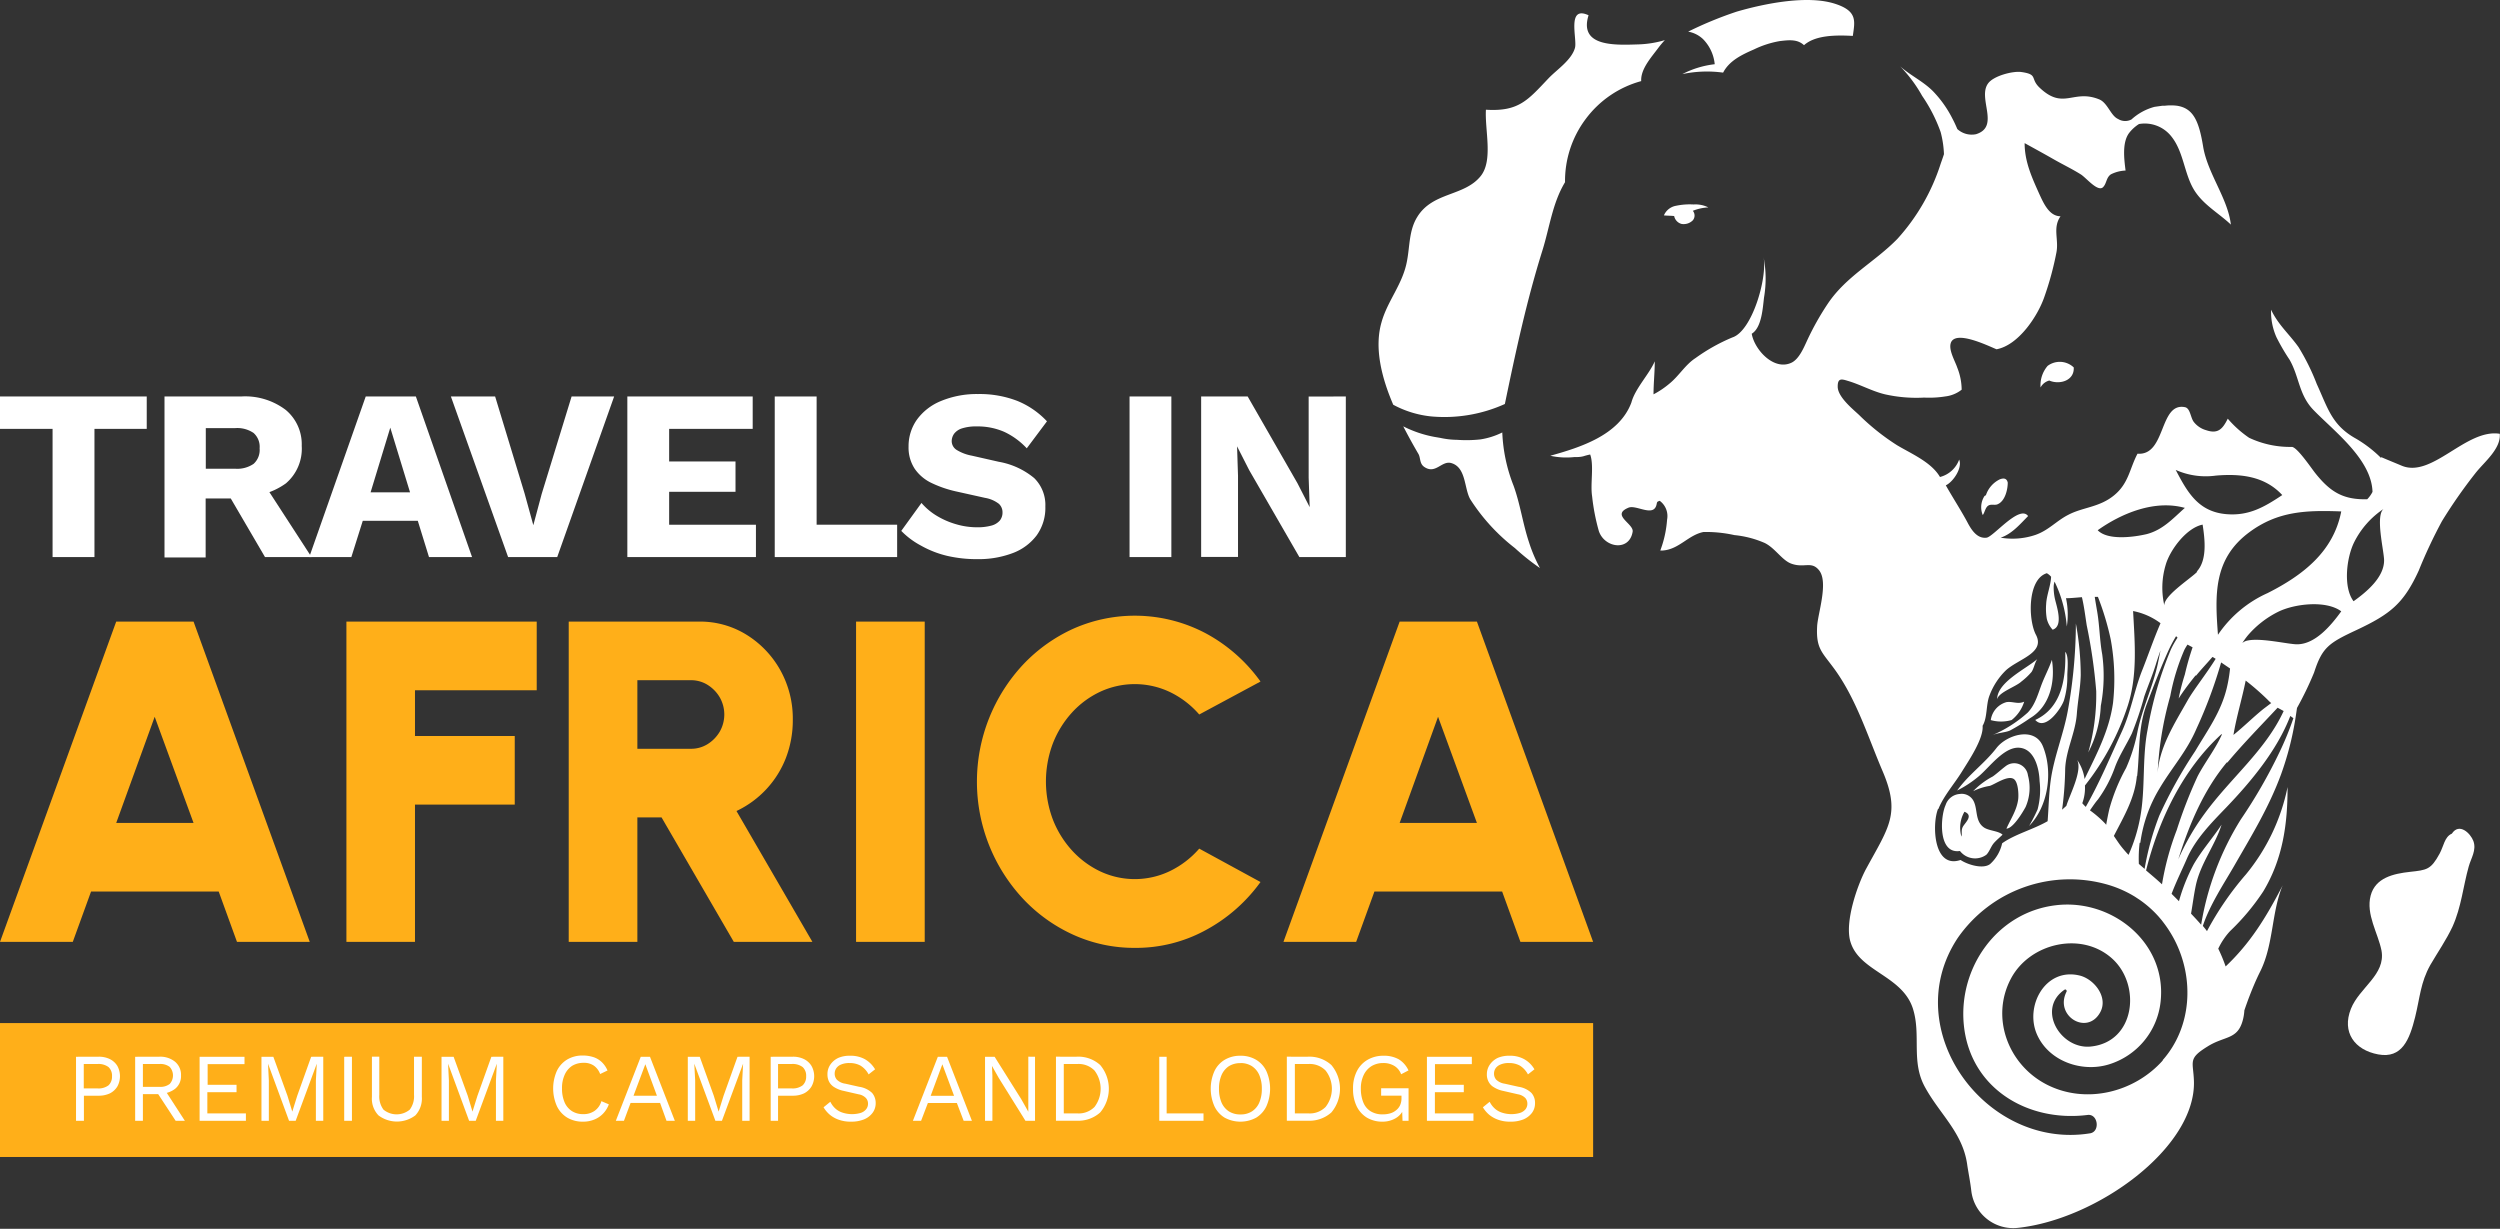 <?xml version="1.0" encoding="UTF-8"?>
<svg xmlns="http://www.w3.org/2000/svg" viewBox="0 0 339.05 166.65">
  <rect x="0" y="0" width="339.05" height="166.65" fill="#333333" stroke="none"/>
  <defs>
    <style>.cls-1{fill:#fff;}.cls-2{fill:#ffaf19;}</style>
  </defs>
  <g id="Layer_2" data-name="Layer 2">
    <g id="OBJECTS">
      <path class="cls-1" d="M236.17,9.85c.83-1.61,2.53-2.43,4.19-3.15a13.08,13.08,0,0,1,3.51-1.13c1.23-.14,2.37-.28,3.27.56,1.51-1.36,4.27-1.39,6.62-1.26.28-2,.66-3.37-2.42-4.36-3.69-1.19-9.4-.07-13.3,1.06a50.8,50.8,0,0,0-6.61,2.72,3.94,3.94,0,0,1,2,1,5.61,5.61,0,0,1,1.6,3.42,12.57,12.57,0,0,0-4.39,1.34A16.13,16.13,0,0,1,236.17,9.85Z" transform="translate(-2.48)"></path>
      <path class="cls-1" d="M328.18,63.15c-1-.42-1.92-.79-2.77-1.16l0,.13A17,17,0,0,0,322,59.49c-3.29-1.82-3.83-4.17-5.32-7.41a30.27,30.27,0,0,0-2.47-5c-1.3-1.82-2.74-3-3.73-5.08,0,.14,0,.27,0,.41a8.5,8.5,0,0,0,.73,3.32A28.07,28.07,0,0,0,313,48.8c1.32,2.32,1.24,4.75,3.24,6.81,2.8,2.89,7.87,6.68,8,11.1a4,4,0,0,1-.72,1c-3.27.08-5-1-7-3.49-.52-.63-2.5-3.61-3.23-3.61a13,13,0,0,1-5.79-1.24,14.71,14.71,0,0,1-2.89-2.59c-.7,1.41-1.33,2.11-2.94,1.56A3.23,3.23,0,0,1,300,57.22c-.45-.59-.47-1.86-1.2-2-3.52-.69-2.54,6.61-6.43,6.31-1.09,2.06-1.18,4-3.17,5.64S285,68.77,283,69.81c-1.62.82-2.67,2.1-4.46,2.73a9.71,9.71,0,0,1-4.73.38c1.53-.51,2.64-1.84,3.72-2.93-1.16-1.6-4.69,2.81-5.63,2.93-1.25.16-2-1-2.48-1.86-.89-1.7-2.08-3.52-3.05-5.24,1-.46,2.29-2.38,1.81-3.49a3.75,3.75,0,0,1-2.6,2.36c-1.16-2-3.82-3.12-5.79-4.29a30.77,30.77,0,0,1-5.19-4.13c-.9-.84-2.92-2.47-2.89-3.87,0-1.15.54-1,1.36-.75,1.71.5,3.3,1.41,5.06,1.83a19.37,19.37,0,0,0,5.31.44,13.94,13.94,0,0,0,2.89-.16,4.4,4.4,0,0,0,2.19-.91,8.15,8.15,0,0,0-.6-3c-.29-.88-1.18-2.35-.88-3.31.57-1.84,5,.33,6.21.83,3-.56,5.61-4.54,6.49-7.12a41.56,41.56,0,0,0,1.63-6c.35-1.79-.54-3.33.56-4.92-1.55,0-2.32-1.82-2.87-3-1-2.23-2-4.38-2-6.92,1.3.72,2.59,1.42,3.9,2.17s2.52,1.32,3.73,2.08c.72.45,2.28,2.41,3,1.73.51-.51.41-1.28,1.06-1.74a4.81,4.81,0,0,1,2-.52c-.19-1.53-.49-3.77.47-5.08a5.18,5.18,0,0,1,1.35-1.23,4.59,4.59,0,0,1,4.44,1.75c1.57,2,1.7,4.86,2.92,7s3.42,3.29,5.1,4.89c-.41-3.56-3.15-6.91-3.76-10.57-.57-3.48-1.33-5.21-3.55-5.55a6.87,6.87,0,0,0-1.65,0l-.33,0-1.06.15a7.51,7.51,0,0,0-3.13,1.71,1.81,1.81,0,0,1-1.81-.06c-1-.43-1.42-2.19-2.56-2.66-3.54-1.44-4.83,1.51-8.09-1.59-1.32-1.25-.16-1.79-2.46-2.12-1.16-.17-3.74.51-4.5,1.51-1.53,2,1.66,5.89-1.66,6.92a2.89,2.89,0,0,1-2.54-.7c-.2-.48-.41-.94-.65-1.39a15.23,15.23,0,0,0-2.59-3.68c-1.34-1.38-3.09-2.17-4.51-3.43A18.91,18.91,0,0,1,263.16,13a21.08,21.08,0,0,1,2.51,4.91,13.58,13.58,0,0,1,.45,3c-.14.43-.29.86-.44,1.28a27.72,27.72,0,0,1-5.86,10.19c-3.05,3.14-6.94,5.06-9.45,8.8a37.16,37.16,0,0,0-2.81,5c-.46,1-1.09,2.5-2.1,3-2.4,1.16-5.05-1.77-5.41-3.92,1.36-.83,1.49-3.48,1.67-4.93a15.24,15.24,0,0,0-.06-5.43c.51,2.86-1.58,10-4.23,10.86a24.86,24.86,0,0,0-5,2.8c-1.38.89-2.24,2.41-3.52,3.45a11.76,11.76,0,0,1-2.18,1.47c0-1.49.17-3,.17-4.48-.75,1.75-2.66,3.68-3.17,5.59-1.66,4.46-7,6.1-11,7.22a10.06,10.06,0,0,0,3.24.18c.44,0,.85,0,1.28-.12a8.41,8.41,0,0,1,.89-.23c.54,1.47,0,4,.26,5.65a28.27,28.27,0,0,0,.92,4.75c.79,2.28,4.14,2.77,4.58.07.18-1.09-3-2.25-.56-3.26,1.08-.44,3.48,1.4,3.82-.51.06-.31.1-.31.41-.42a2.57,2.57,0,0,1,1,2.56,14.81,14.81,0,0,1-.67,3.46c-.08.24-.16.48-.25.72H228c2.21-.17,3.46-2.11,5.51-2.51a17.69,17.69,0,0,1,4.19.42,13.57,13.57,0,0,1,4.09,1.06c1.42.68,2.36,2.35,3.62,2.81,1.77.65,2.72-.4,3.77.9,1.31,1.62-.17,5.86-.26,7.61-.16,3.08.69,3.49,2.43,5.9,2.94,4.1,4.49,9.15,6.43,13.69,2.48,5.78.89,7.58-2.18,13.22-1.19,2.17-3,7.33-2.15,10,1.22,4,7,4.54,8.45,9,1.16,3.62-.29,7.21,1.66,10.7,2,3.65,5.1,6.15,5.71,10.46.14,1,.42,2.33.56,3.6a5.72,5.72,0,0,0,6.33,5c10.71-1.15,24.17-10.88,23.86-19.93-.09-2.67-.86-3,1.87-4.68,2.28-1.43,4-.89,4.73-3.45a6.58,6.58,0,0,0,.24-1.43c.17-.51.35-1,.53-1.5.49-1.29,1-2.55,1.67-3.88,1.77-3.63,1.49-8,3-11.58-2.33,4.51-4.45,7.88-7.74,11a21.29,21.29,0,0,0-1-2.41,9.31,9.31,0,0,1,1.61-2.39,31.14,31.14,0,0,0,4.49-5.37c2.63-4.37,3.31-9.07,3.3-14.16a27.15,27.15,0,0,1-5.65,11.85,41.36,41.36,0,0,0-5.28,7.69c-.18-.25-.37-.48-.56-.71.95-2.87,2.89-5.78,4.22-8.09,2.4-4.18,4.73-7.95,6.4-12.5a41.3,41.3,0,0,0,1.93-7.5c.08-.49.15-1,.22-1.47a44.66,44.66,0,0,0,2.32-4.81c1.1-3.41,2-4,5.74-5.75,4.59-2.16,6.4-3.58,8.46-8.09a66.83,66.83,0,0,1,3.15-6.7,68.57,68.57,0,0,1,4.53-6.49c1.18-1.51,3.47-3.28,3.3-5.34C336.92,58.1,332.31,64.91,328.18,63.15ZM320,69.36c-1.06,5.46-5.19,8.65-10,11.08a16,16,0,0,0-6.72,5.65c-.41-5.42-.64-10.3,4.27-13.92C311.41,69.32,315.21,69.18,320,69.36ZM291.77,82.87a9.1,9.1,0,0,1,3.72,1.65c-.94,2.16-1.69,4.4-2.57,6.6-1,2.61-1.47,5.43-2.63,8-1.59,3.47-3.05,7-4.94,10.31a5.39,5.39,0,0,1-.47-.5,6,6,0,0,0,.36-2.4,34.82,34.82,0,0,0,5.81-10.83C292.39,91.56,292,87.16,291.77,82.87ZM287,108.43a17.28,17.28,0,0,0,2.33-4.44c.61-1.6,1.54-3,2.27-4.51a44.6,44.6,0,0,0,1.68-5c.5-1.46,1.12-2.89,1.57-4.36.2-.65.41-1.29.64-1.91-.17.81-.31,1.6-.48,2.3-.7,2.92-2,5.66-2.62,8.59a22.84,22.84,0,0,1-1.57,5.06,25,25,0,0,0-2.28,5.59c-.16.71-.3,1.41-.42,2.11l-.1-.13a14.82,14.82,0,0,0-2.1-1.83C286.31,109.34,286.69,108.78,287,108.43Zm5.32-3.17c.37-3.37.1-6.63,1.33-9.84.93-2.41,1.88-4.93,2.95-7.27a20.65,20.65,0,0,1,1-1.87l.2.2a12.16,12.16,0,0,0-.9,1.59A49.78,49.78,0,0,0,293.73,99c-.75,3.82-.27,8-1,11.87a22.09,22.09,0,0,1-1.58,5.07,16.69,16.69,0,0,1-1.15-1.35c-.29-.4-.56-.81-.84-1.22C290.5,110.76,292,108.28,292.28,105.26Zm8-13.64c.67-.82,1.46-1.65,2.2-2.51l.06,0,.39.24c-1.24,2-3,4.21-3.8,5.63-1.76,3.13-4,6.55-4.09,10.26a45.75,45.75,0,0,1,1.73-10.83,29.15,29.15,0,0,1,1.92-6.29,7.2,7.2,0,0,1,.42-.7l.69.37a36.57,36.57,0,0,0-1.05,3.68,29.45,29.45,0,0,0-.84,3.26C298.6,93.69,299.41,92.64,300.23,91.62Zm.16-14.09c-.85.91-4.94,3.49-4.43,4.76a10.76,10.76,0,0,1,.15-5.71c.58-2,2.81-5,5-5.43C301.52,73.22,301.83,76,300.39,77.53Zm-7.73,36.77a19.19,19.19,0,0,1,2.61-7.38c1.68-2.83,3.68-5,5-8.08a62.64,62.64,0,0,0,3.35-9l1.21.82a20,20,0,0,1-.44,2.63c-.79,3.28-2.57,5.68-4.29,8.58a61.94,61.94,0,0,0-4.86,8.73,37.37,37.37,0,0,0-2,7.24l-.78-.68C292.51,116.15,292.55,115.17,292.66,114.3Zm11.08-14.72c-.89,2-2.29,3.76-3.3,5.68a62.81,62.81,0,0,0-2.84,7.31,37.62,37.62,0,0,0-2,7.36c-.7-.65-1.43-1.26-2.16-1.88C295.25,111.15,298.53,104.34,303.74,99.58Zm.73,3.83c2.17-2.59,4.54-5,6.81-7.43l.82.45,0,0c-2.48,5.38-7.22,9.09-10.78,14a32.34,32.34,0,0,0-3.51,6.11C299.38,111.79,301.38,107.11,304.47,103.41Zm4.92-7.29c-1.4,1.12-2.8,2.52-4.1,3.55.42-2.51,1.17-4.92,1.66-7.37a34.27,34.27,0,0,1,3,2.62,4.45,4.45,0,0,0,.46.43ZM303,64.5c3.36-.28,6.62.07,9,2.64-2.48,1.66-4.56,2.84-7.57,2.59-3.83-.32-5.31-3-6.88-6A10,10,0,0,0,303,64.5Zm-4.2,4.37c-1.64,1.46-3,3-5.2,3.57-1.7.4-5.27.89-6.63-.53C290.18,69.63,294.66,67.75,298.75,68.87Zm-33.44,40.85c.72-1.78,2.15-3.39,3.15-5s3-4.55,2.85-6.29c.67-1.13.44-2.81.93-4.09a9.3,9.3,0,0,1,2.23-3.43c1.68-1.54,5.36-2.35,4.08-4.81-1.07-2-1.18-7.55,1.47-8.36a2.12,2.12,0,0,1,.58.48c-.05,1.23-.61,2.48-.67,3.71a7.9,7.9,0,0,0,.09,2,3.34,3.34,0,0,0,.79,1.47c1.54-.49.49-3.29.29-4.27a7.32,7.32,0,0,1-.15-1.61,2.51,2.51,0,0,1,.12-.64,17,17,0,0,1,1.66,6.09,10.46,10.46,0,0,0-.11-3.84c.63,0,1.38-.08,2.16-.14.3,1.27.45,2.52.65,3.81a72.48,72.48,0,0,1,1.29,8.93,28.61,28.61,0,0,1-1.08,8.31,15.07,15.07,0,0,0,1.7-6.31,21.63,21.63,0,0,0,.19-7c-.35-1.93-.35-3.85-.68-5.78-.11-.66-.23-1.32-.33-2H287a37.18,37.18,0,0,1,1.73,5.74,29.75,29.75,0,0,1,.32,8.63c-.52,3.77-2.25,7-3.86,10.33a5.94,5.94,0,0,0-1-2.58c.72,1.49-1,4.67-1.47,6.22l-.58.52h0a44.92,44.92,0,0,0,.42-5.55c.11-2.57,1.39-4.87,1.58-7.44.13-1.77.48-3.48.53-5.26a39.64,39.64,0,0,0-.66-7,67.1,67.1,0,0,1-1.11,11.92c-.58,3.13-1.87,6.21-2.3,9.35-.25,1.81-.28,3.72-.42,5.54-1.91,1.11-4.46,1.77-6.17,3a5.34,5.34,0,0,1-1.64,2.82c-.95.71-3,.1-4-.56C264.67,117.88,264.49,111.79,265.31,109.72Zm30.46,34.07c-3.88,4.38-10.46,6-15.74,3.31s-7.69-9.15-4.85-14.43c2.57-4.79,9.59-6.43,13.74-2.63,3.92,3.58,3.09,11.28-2.94,11.89-4.1.42-7.38-5.08-3.57-7.7.18-.13.37.11.28.27-1.67,3.29,2.81,6,4.57,2.79,1.14-2.08-.87-4.56-2.84-5-4.64-1.09-7.45,4.22-5.71,8.06,1.62,3.6,6.09,5.13,9.74,4a10,10,0,0,0,7-8.5c.88-8-6.6-14-14.21-13.08-7.94.94-13.22,8.43-12.48,16.18.83,8.64,8.65,13.28,16.79,12.26,1.42-.18,1.73,2.26.34,2.49C271.81,156,259.75,139.6,268,127.19A18.52,18.52,0,0,1,288.4,120,15.21,15.21,0,0,1,292,121.6l.64.42,0,0a14.56,14.56,0,0,1,2.61,2.31l.4.47.32.42h0a15.88,15.88,0,0,1,1.44,2.29C300.1,132.75,299.72,139.33,295.77,143.79ZM311.63,102a69.42,69.42,0,0,1-5.25,9.13A38.78,38.78,0,0,0,301,125.41c-.44-.51-.9-1-1.37-1.5.22-1.27.38-2.56.64-3.8.63-3,2.62-5.45,3.5-8.27-1.21,1.84-2.67,3.46-3.78,5.38a24.63,24.63,0,0,0-2,5l-1-1c.65-1.71,1.48-3.38,2.05-4.71,1.17-2.72,3.35-4.91,5.36-7,3.35-3.5,6.89-7.73,8.69-12.41l.42.3A40.36,40.36,0,0,1,311.63,102ZM314,87.38c-1.16,0-4.84-.89-6.64-.52a1.53,1.53,0,0,0-.78.35,11.33,11.33,0,0,1,.72-1A13.08,13.08,0,0,1,311.39,83c2.19-1.11,6.54-1.64,8.61-.09C318.57,84.89,316.45,87.38,314,87.38ZM325.81,76c0,2.27-2.29,4.22-4.14,5.54-1.44-1.91-.95-5.93.08-8a11.73,11.73,0,0,1,4.1-4.59C324.52,69.67,325.81,74.7,325.81,76Z" transform="translate(-2.48)"></path>
      <path class="cls-1" d="M217.57,16.09A13.94,13.94,0,0,1,225.06,11c-.09-1.62,1.34-3.19,2.31-4.49a11.57,11.57,0,0,1,.9-1.07,14.11,14.11,0,0,1-3.58.58c-3.18.1-8.11.35-6.77-3.95-3-1.39-1.52,3.21-1.84,4.41-.45,1.64-2.39,2.91-3.54,4.09-2.85,3-4.06,4.59-8.54,4.31-.16,2.79,1,6.86-.71,9-2.24,2.78-6.5,2.12-8.6,5.54-1.12,1.8-1,3.88-1.38,5.9-.55,3.18-2.64,5.42-3.47,8.39-1,3.46,0,7.48,1.59,11.18a13.72,13.72,0,0,0,5.2,1.59,19.9,19.9,0,0,0,9.94-1.69c1.45-7,2.93-13.91,5.07-20.75,1-3.18,1.37-6.48,3.09-9.33A14,14,0,0,1,217.57,16.09Z" transform="translate(-2.48)"></path>
      <path class="cls-1" d="M207.75,65.87a22,22,0,0,1-1.53-7.22,10.09,10.09,0,0,1-2.95.94,17.46,17.46,0,0,1-3.16.06,11.07,11.07,0,0,1-2.28-.26l-.82-.14a15.57,15.57,0,0,1-4.22-1.43c.69,1.35,1.4,2.62,2.06,3.75.3.51.13,1.29.77,1.74,1.56,1.09,2.38-.91,3.71-.5,2,.6,1.71,3.42,2.54,4.89a26.25,26.25,0,0,0,6.06,6.63,30.63,30.63,0,0,0,3.4,2.71,20,20,0,0,1-1.5-3.54C209,71,208.65,68.35,207.75,65.87Z" transform="translate(-2.48)"></path>
      <path class="cls-1" d="M335,113.06c-1,.42-1.11,1.72-1.67,2.73-1.18,2.16-1.72,2.2-4,2.45s-4.7.81-5.34,3.21c-.67,2.56,1,5.09,1.47,7.47.59,3.28-3,5-4.15,7.9-1.26,3.17.5,5.59,3.71,6.18s4.24-2,5-5.06c.65-2.63.73-4.7,2.06-7.07,1-1.72,2.15-3.37,3-5.18,1.21-2.67,1.45-5.49,2.21-8.18.31-1.13,1.08-2.2.63-3.45C337.52,113,336,111.53,335,113.06Z" transform="translate(-2.48)"></path>
      <path class="cls-1" d="M229.53,29.3a1.39,1.39,0,0,0,1,1.07,1.75,1.75,0,0,0,1.53-.49,1,1,0,0,0,0-1.29,6.44,6.44,0,0,1,2.11-.46,3.92,3.92,0,0,0-2-.4,9.1,9.1,0,0,0-2.4.18,2.19,2.19,0,0,0-1.63,1.3C228.59,29.26,229.1,29.25,229.53,29.3Z" transform="translate(-2.48)"></path>
      <path class="cls-1" d="M275.3,97.65A5.08,5.08,0,0,0,277,95.16c-.85.39-1.53-.06-2.39.06a2.94,2.94,0,0,0-2.14,2.44A5.12,5.12,0,0,0,275.3,97.65Z" transform="translate(-2.48)"></path>
      <path class="cls-1" d="M268.29,115.41a2.6,2.6,0,0,0,3.58.51c.4-.39.62-1.11,1-1.56s1.22-1.14,1.19-1.17c-.59-.53-1.9-.51-2.56-1-1.14-.83-.81-2.31-1.31-3.44a1.81,1.81,0,0,0-1.94-1.07,2.17,2.17,0,0,0-1.91,1.51C265.64,110.68,265.26,115.87,268.29,115.41Zm.61-5.32c1.19.47.24,1.35-.14,1.91s-.14,1-.27,1.46A4.29,4.29,0,0,1,268.9,110.09Z" transform="translate(-2.48)"></path>
      <path class="cls-1" d="M276.46,101.42c2,.25,2.58,2.9,2.63,4.53a10.25,10.25,0,0,1-.27,3.82,22.56,22.56,0,0,1-1.15,2.24c2.61-2.65,3.26-7.37,1.87-10.79-1.1-2.73-4.9-1.59-6.31.24-1.59,2.07-3.81,3.62-5.32,5.75a14.89,14.89,0,0,0,2.94-1.94C272.31,104.05,274.36,101.14,276.46,101.42Z" transform="translate(-2.48)"></path>
      <path class="cls-1" d="M277.51,105.16a1.88,1.88,0,0,0-2.93-1.32c-.63.46-1.19,1-1.83,1.46a10.51,10.51,0,0,0-2.67,2,8.18,8.18,0,0,1,2.26-.72c.72-.23,2.38-1.44,3.22-.95.65.39.7,2.14.63,2.75-.19,1.5-1,2.65-1.6,4,.86,0,2.15-2.1,2.6-2.93A6.48,6.48,0,0,0,277.51,105.16Z" transform="translate(-2.48)"></path>
      <path class="cls-1" d="M272.5,99.78c1-.45,1.88-.4,2.58-.71a26.7,26.7,0,0,0,2.73-1.68c2.67-1.58,3.43-4.93,2.95-7.91-.36,1.07-.86,2-1.29,3.07-.57,1.43-.93,3-2,4.1A17.44,17.44,0,0,1,272.5,99.78Z" transform="translate(-2.48)"></path>
      <path class="cls-1" d="M278.5,97.64c1.4,1.56,3.55-1.62,3.89-2.65a10.91,10.91,0,0,0,.46-3.36c0-.76.24-2.65-.28-3.23C282.68,92.08,282.06,96,278.5,97.64Z" transform="translate(-2.48)"></path>
      <path class="cls-1" d="M276.61,92.44A9.18,9.18,0,0,0,278,91.13c.33-.5.42-1.22.77-1.74-1.52,1.33-5.42,3.11-5.44,5.44C273.56,93.87,275.86,93.14,276.61,92.44Z" transform="translate(-2.48)"></path>
      <path class="cls-1" d="M279.22,52.55a1.88,1.88,0,0,1,1.18-.94c1.43.61,3.43,0,3.32-1.78a2.75,2.75,0,0,0-3.54-.21A4.05,4.05,0,0,0,279.22,52.55Z" transform="translate(-2.48)"></path>
      <path class="cls-1" d="M273.71,65a3.67,3.67,0,0,0-1.9,2.16,1.86,1.86,0,0,0-.19.11,2.79,2.79,0,0,0-.24,2.58c.27-.31.33-1,.74-1.27s.92,0,1.31-.21c1-.44,1.36-2.05,1.34-3,0,0,0,0,0,.08C274.67,65,274.39,64.75,273.71,65Z" transform="translate(-2.48)"></path>
      <path class="cls-2" d="M18.24,84.3H28.73l15.76,43.44H34.62l-2.48-6.83H14.83l-2.48,6.83H2.48Zm0,27.31H28.73l-5.27-14.4Z" transform="translate(-2.48)"></path>
      <path class="cls-2" d="M49.46,127.74V84.3H75.27v9.31H58.76v6.21H72.29v9.3H58.76v18.62Z" transform="translate(-2.48)"></path>
      <path class="cls-2" d="M79.61,127.74V84.3H97.3a11.94,11.94,0,0,1,6.45,1.8,13.2,13.2,0,0,1,4.58,4.83A13.45,13.45,0,0,1,110,97.58a14.29,14.29,0,0,1-.93,5.2,13.26,13.26,0,0,1-6.71,7.21l10.3,17.75H102l-9.8-16.88H88.92v16.88Zm9.31-26.19h7.26a4.21,4.21,0,0,0,2.26-.63,4.94,4.94,0,0,0,1.65-1.69,4.69,4.69,0,0,0,0-4.66,4.94,4.94,0,0,0-1.65-1.69,4.21,4.21,0,0,0-2.26-.63H88.92Z" transform="translate(-2.48)"></path>
      <path class="cls-2" d="M118.58,127.74V84.3h9.31v43.44Z" transform="translate(-2.48)"></path>
      <path class="cls-2" d="M156.37,128.55a19.9,19.9,0,0,1-8.29-1.76,21.53,21.53,0,0,1-6.81-4.85,23.28,23.28,0,0,1,0-31.85,21.66,21.66,0,0,1,6.81-4.84,20.57,20.57,0,0,1,18,.68,21.89,21.89,0,0,1,7.35,6.5l-8.31,4.47a12.39,12.39,0,0,0-3.88-3,11.13,11.13,0,0,0-9.54-.09,12.15,12.15,0,0,0-3.85,2.84,13.46,13.46,0,0,0-2.59,4.2,14.64,14.64,0,0,0,0,10.27,13.46,13.46,0,0,0,2.59,4.2,12.36,12.36,0,0,0,3.85,2.86,11,11,0,0,0,9.54-.09,12.39,12.39,0,0,0,3.88-3l8.31,4.53a22.05,22.05,0,0,1-7.35,6.48A19.71,19.71,0,0,1,156.37,128.55Z" transform="translate(-2.48)"></path>
      <path class="cls-2" d="M192.3,84.3h10.48l15.76,43.44h-9.86l-2.48-6.83H188.88l-2.48,6.83h-9.86Zm0,27.31h10.48l-5.27-14.4Z" transform="translate(-2.48)"></path>
      <path class="cls-1" d="M22.38,53.77v4.39H15.29V75.55H9.61V58.16H2.48V53.77Z" transform="translate(-2.48)"></path>
      <path class="cls-1" d="M35.18,53.77a9.1,9.1,0,0,1,6.06,1.83,6.06,6.06,0,0,1,2.16,4.87,6.18,6.18,0,0,1-2.14,5.08,9.31,9.31,0,0,1-6,1.75l-.53.3H30.37v8H24.79V53.77Zm-.79,9.8a3.93,3.93,0,0,0,2.48-.66,2.54,2.54,0,0,0,.82-2.11,2.5,2.5,0,0,0-.82-2.08,3.93,3.93,0,0,0-2.48-.66h-4v5.51Zm3.34,1.19,7,10.79H38.42L32.84,66Z" transform="translate(-2.48)"></path>
      <path class="cls-1" d="M66.5,75.55H60.66l-1.52-4.92H51.68l-1.55,4.92H44.42l7.66-21.78h6.8ZM52.74,66.77h5.35L55.41,58Z" transform="translate(-2.48)"></path>
      <path class="cls-1" d="M85.77,53.77,78.05,75.55H71.39L63.63,53.77h6l4,13.17,1.18,4.29L75.94,67,80,53.77Z" transform="translate(-2.48)"></path>
      <path class="cls-1" d="M87.56,75.55V53.77h17v4.39H93.23v4.42h9V66.7h-9v4.46H105v4.39Z" transform="translate(-2.48)"></path>
      <path class="cls-1" d="M113.23,71.16h10.92v4.39h-16.6V53.77h5.68Z" transform="translate(-2.48)"></path>
      <path class="cls-1" d="M135.11,53.44a14.17,14.17,0,0,1,5.36.94,11.37,11.37,0,0,1,4,2.76l-2.74,3.66a9.91,9.91,0,0,0-3.05-2.23,9,9,0,0,0-3.71-.74,6.29,6.29,0,0,0-2,.26,2.16,2.16,0,0,0-1.09.73,1.77,1.77,0,0,0-.33,1,1.42,1.42,0,0,0,.64,1.18,6,6,0,0,0,2.1.8l3.66.83a10.29,10.29,0,0,1,4.79,2.21,5.11,5.11,0,0,1,1.51,3.86,6.37,6.37,0,0,1-1.18,3.91,7.22,7.22,0,0,1-3.27,2.41,13,13,0,0,1-4.75.81A17.62,17.62,0,0,1,131,75.4,13.59,13.59,0,0,1,127.39,74a10.85,10.85,0,0,1-2.68-2l2.74-3.79a8.53,8.53,0,0,0,2,1.7,10.87,10.87,0,0,0,2.64,1.17,10,10,0,0,0,2.92.43,7,7,0,0,0,1.93-.23,2.27,2.27,0,0,0,1.14-.69,1.72,1.72,0,0,0,.36-1.09,1.55,1.55,0,0,0-.49-1.17,4.21,4.21,0,0,0-1.88-.81l-4-.89a15.36,15.36,0,0,1-3.28-1.14,5.76,5.76,0,0,1-2.26-1.92,5.22,5.22,0,0,1-.83-3,6.23,6.23,0,0,1,1.12-3.64,7.53,7.53,0,0,1,3.24-2.53A12.65,12.65,0,0,1,135.11,53.44Z" transform="translate(-2.48)"></path>
      <path class="cls-1" d="M161.34,53.77V75.55h-5.67V53.77Z" transform="translate(-2.48)"></path>
      <path class="cls-1" d="M185,53.77V75.55h-6.3L171.9,63.77l-1.65-3.24h0l.13,4v11h-5V53.77h6.31l6.76,11.78,1.65,3.23h0l-.14-4v-11Z" transform="translate(-2.48)"></path>
      <rect class="cls-2" y="138.75" width="216.06" height="18.16"></rect>
      <path class="cls-1" d="M15.86,143.31a3.38,3.38,0,0,1,1.53.33,2.5,2.5,0,0,1,1,.91,2.92,2.92,0,0,1,0,2.81,2.52,2.52,0,0,1-1,.92,3.51,3.51,0,0,1-1.53.32h-2V152H12.79v-8.68Zm-.16,4.3a2.24,2.24,0,0,0,1.5-.42,1.6,1.6,0,0,0,.47-1.23,1.58,1.58,0,0,0-.47-1.24,2.24,2.24,0,0,0-1.5-.42H13.84v3.31Z" transform="translate(-2.48)"></path>
      <path class="cls-1" d="M24.1,143.31a3.17,3.17,0,0,1,2.13.69,2.31,2.31,0,0,1,.8,1.85,2.2,2.2,0,0,1-.81,1.82,3.27,3.27,0,0,1-2.14.65l-.09.07H21.86V152H20.81v-8.68Zm0,4.09a2.08,2.08,0,0,0,1.39-.39,1.72,1.72,0,0,0,0-2.32,2.08,2.08,0,0,0-1.39-.39H21.86v3.1Zm.61.21L27.55,152H26.3l-2.49-3.8Z" transform="translate(-2.48)"></path>
      <path class="cls-1" d="M29.55,152v-8.68h6.09v1h-5v2.8h3.92v1H30.6V151h5.23v1Z" transform="translate(-2.48)"></path>
      <path class="cls-1" d="M46.32,143.31V152h-1v-5.45l.12-2.29h0L42.58,152h-.9l-2.85-7.74h0l.11,2.29V152h-1v-8.68h1.61l1.91,5.27.66,2.17h0l.67-2.15,1.89-5.29Z" transform="translate(-2.48)"></path>
      <path class="cls-1" d="M50.21,143.31V152H49.16v-8.68Z" transform="translate(-2.48)"></path>
      <path class="cls-1" d="M59.69,143.31v5.45a3.34,3.34,0,0,1-.88,2.51,4.16,4.16,0,0,1-5,0,3.27,3.27,0,0,1-.89-2.51v-5.45h1v5.18a3,3,0,0,0,.57,2,2.8,2.8,0,0,0,3.56,0,3,3,0,0,0,.58-2v-5.18Z" transform="translate(-2.48)"></path>
      <path class="cls-1" d="M70.74,143.31V152h-1v-5.45l.12-2.29h0L67,152H66.1l-2.85-7.74h0l.11,2.29V152h-1v-8.68H64l1.91,5.27.65,2.17h0l.67-2.15,1.89-5.29Z" transform="translate(-2.48)"></path>
      <path class="cls-1" d="M85.05,149.77a3.54,3.54,0,0,1-.79,1.27,3.37,3.37,0,0,1-1.2.8,3.89,3.89,0,0,1-1.5.28,4.07,4.07,0,0,1-2.14-.54A3.67,3.67,0,0,1,78,150a5.91,5.91,0,0,1,0-4.76,3.65,3.65,0,0,1,1.39-1.54,4,4,0,0,1,2.11-.55,4.63,4.63,0,0,1,1.5.23,3,3,0,0,1,1.12.69,3.4,3.4,0,0,1,.75,1.11l-1,.48a2.41,2.41,0,0,0-.84-1.13,2.35,2.35,0,0,0-1.41-.39,2.94,2.94,0,0,0-1.55.41,2.83,2.83,0,0,0-1,1.19,4.32,4.32,0,0,0-.37,1.88,4.67,4.67,0,0,0,.35,1.88,2.66,2.66,0,0,0,1,1.19,2.78,2.78,0,0,0,1.55.41,2.58,2.58,0,0,0,1.51-.44,2.42,2.42,0,0,0,.93-1.32Z" transform="translate(-2.48)"></path>
      <path class="cls-1" d="M94,152H92.87L92,149.58H88L87.1,152H86l3.38-8.68h1.25ZM88.4,148.6h3.17L90,144.33Z" transform="translate(-2.48)"></path>
      <path class="cls-1" d="M104.14,143.31V152h-1v-5.45l.12-2.29h0L100.39,152H99.5l-2.86-7.74h0l.12,2.29V152h-1v-8.68h1.62l1.9,5.27.66,2.17h0l.67-2.15,1.89-5.29Z" transform="translate(-2.48)"></path>
      <path class="cls-1" d="M110,143.31a3.38,3.38,0,0,1,1.53.33,2.5,2.5,0,0,1,1,.91,2.85,2.85,0,0,1,0,2.81,2.52,2.52,0,0,1-1,.92,3.51,3.51,0,0,1-1.53.32h-2V152h-1v-8.68Zm-.16,4.3a2.24,2.24,0,0,0,1.5-.42,1.6,1.6,0,0,0,.47-1.23,1.58,1.58,0,0,0-.47-1.24,2.24,2.24,0,0,0-1.5-.42H108v3.31Z" transform="translate(-2.48)"></path>
      <path class="cls-1" d="M117.78,143.18a4,4,0,0,1,2,.47,3.85,3.85,0,0,1,1.38,1.37l-.88.69a3.05,3.05,0,0,0-1.1-1.19,3,3,0,0,0-1.48-.35,2.79,2.79,0,0,0-1.15.2,1.41,1.41,0,0,0-.66.52,1.28,1.28,0,0,0-.21.73,1.23,1.23,0,0,0,.29.8,2,2,0,0,0,1.16.55l1.87.42a3.21,3.21,0,0,1,1.75.83,2.09,2.09,0,0,1,.49,1.39,2.16,2.16,0,0,1-.42,1.31,2.71,2.71,0,0,1-1.16.89,4.54,4.54,0,0,1-1.76.31,4.71,4.71,0,0,1-1.66-.26,3.86,3.86,0,0,1-1.23-.69,4,4,0,0,1-.84-1l.92-.75a3,3,0,0,0,.64.88,2.63,2.63,0,0,0,1,.59,4.17,4.17,0,0,0,2.45.05,1.52,1.52,0,0,0,.75-.49,1.16,1.16,0,0,0,.27-.78,1.11,1.11,0,0,0-.28-.75,1.77,1.77,0,0,0-1-.51l-2-.46a3.83,3.83,0,0,1-1.3-.51,1.9,1.9,0,0,1-.71-.76,2.17,2.17,0,0,1-.21-1,2.24,2.24,0,0,1,.38-1.28,2.68,2.68,0,0,1,1.12-.94A3.87,3.87,0,0,1,117.78,143.18Z" transform="translate(-2.48)"></path>
      <path class="cls-1" d="M134.29,152h-1.12l-.92-2.41h-3.93L127.4,152h-1.11l3.38-8.68h1.25Zm-5.59-3.39h3.17l-1.59-4.27Z" transform="translate(-2.48)"></path>
      <path class="cls-1" d="M142.85,143.31V152h-1.3l-3.62-5.81-.92-1.63h0l.06,1.31V152h-1v-8.68h1.3L141,149.1l.94,1.67h0l0-1.33v-6.13Z" transform="translate(-2.48)"></path>
      <path class="cls-1" d="M148.49,143.31a4.4,4.4,0,0,1,3.2,1.13,5,5,0,0,1,0,6.43,4.44,4.44,0,0,1-3.2,1.12h-2.8v-8.68Zm.11,7.69a3,3,0,0,0,2.32-.88,4.08,4.08,0,0,0,0-4.93,3,3,0,0,0-2.32-.89h-1.85V151Z" transform="translate(-2.48)"></path>
      <path class="cls-1" d="M160.7,151h5v1h-6v-8.68h1Z" transform="translate(-2.48)"></path>
      <path class="cls-1" d="M170.71,143.18a4.07,4.07,0,0,1,2.13.55,3.58,3.58,0,0,1,1.39,1.54,5.91,5.91,0,0,1,0,4.76,3.61,3.61,0,0,1-1.39,1.55,4.49,4.49,0,0,1-4.27,0,3.61,3.61,0,0,1-1.39-1.55,5.91,5.91,0,0,1,0-4.76,3.58,3.58,0,0,1,1.39-1.54A4.08,4.08,0,0,1,170.71,143.18Zm0,1a2.93,2.93,0,0,0-1.56.41,2.79,2.79,0,0,0-1,1.2,4.59,4.59,0,0,0-.35,1.87,4.67,4.67,0,0,0,.35,1.88,2.7,2.7,0,0,0,1,1.19,2.84,2.84,0,0,0,1.56.41,2.78,2.78,0,0,0,1.55-.41,2.64,2.64,0,0,0,1-1.19,4.67,4.67,0,0,0,.35-1.88,4.59,4.59,0,0,0-.35-1.87,2.72,2.72,0,0,0-1-1.2A2.87,2.87,0,0,0,170.71,144.17Z" transform="translate(-2.48)"></path>
      <path class="cls-1" d="M179.84,143.31a4.42,4.42,0,0,1,3.2,1.13,5,5,0,0,1,0,6.43,4.45,4.45,0,0,1-3.2,1.12H177v-8.68Zm.1,7.69a3,3,0,0,0,2.32-.88,4,4,0,0,0,0-4.93,3,3,0,0,0-2.32-.89h-1.85V151Z" transform="translate(-2.48)"></path>
      <path class="cls-1" d="M190,152.12a4.06,4.06,0,0,1-2.13-.54,3.7,3.7,0,0,1-1.4-1.55,5.29,5.29,0,0,1-.49-2.38,5.07,5.07,0,0,1,.52-2.38,3.72,3.72,0,0,1,1.45-1.54,4.21,4.21,0,0,1,2.14-.55,4.08,4.08,0,0,1,2.1.49,3.48,3.48,0,0,1,1.31,1.5l-1,.52a2.21,2.21,0,0,0-.92-1.13,2.8,2.8,0,0,0-1.53-.39,3,3,0,0,0-1.55.41,2.85,2.85,0,0,0-1.07,1.2,4.13,4.13,0,0,0-.39,1.87,4.86,4.86,0,0,0,.34,1.88,2.51,2.51,0,0,0,1,1.19,3,3,0,0,0,1.62.41,3.63,3.63,0,0,0,1-.13,2.23,2.23,0,0,0,.81-.42,1.87,1.87,0,0,0,.55-.69,2.33,2.33,0,0,0,.19-1v-.3h-2.76v-1h3.72V152h-.82l-.06-1.62.23,0a2.57,2.57,0,0,1-1.08,1.26A3.45,3.45,0,0,1,190,152.12Z" transform="translate(-2.48)"></path>
      <path class="cls-1" d="M196,152v-8.68h6.09v1h-5v2.8H201v1h-3.92V151h5.23v1Z" transform="translate(-2.48)"></path>
      <path class="cls-1" d="M207.2,143.18a3.93,3.93,0,0,1,2,.47,3.7,3.7,0,0,1,1.38,1.37l-.88.69a3.11,3.11,0,0,0-1.09-1.19,3,3,0,0,0-1.48-.35,2.73,2.73,0,0,0-1.15.2,1.44,1.44,0,0,0-.67.52,1.28,1.28,0,0,0-.21.73,1.23,1.23,0,0,0,.29.8,2.08,2.08,0,0,0,1.16.55l1.88.42a3.21,3.21,0,0,1,1.74.83,2,2,0,0,1,.49,1.39,2.15,2.15,0,0,1-.41,1.31,2.78,2.78,0,0,1-1.16.89,4.55,4.55,0,0,1-1.77.31,4.71,4.71,0,0,1-1.66-.26,4,4,0,0,1-1.23-.69,4,4,0,0,1-.84-1l.92-.75a3,3,0,0,0,.65.88,2.63,2.63,0,0,0,1,.59,4.13,4.13,0,0,0,2.44.05,1.6,1.6,0,0,0,.76-.49,1.2,1.2,0,0,0,.26-.78,1.15,1.15,0,0,0-.27-.75,1.81,1.81,0,0,0-1-.51l-2-.46a3.77,3.77,0,0,1-1.29-.51,1.83,1.83,0,0,1-.71-.76,2,2,0,0,1-.22-1,2.25,2.25,0,0,1,.39-1.28,2.72,2.72,0,0,1,1.11-.94A3.9,3.9,0,0,1,207.2,143.18Z" transform="translate(-2.48)"></path>
    </g>
  </g>
</svg>
